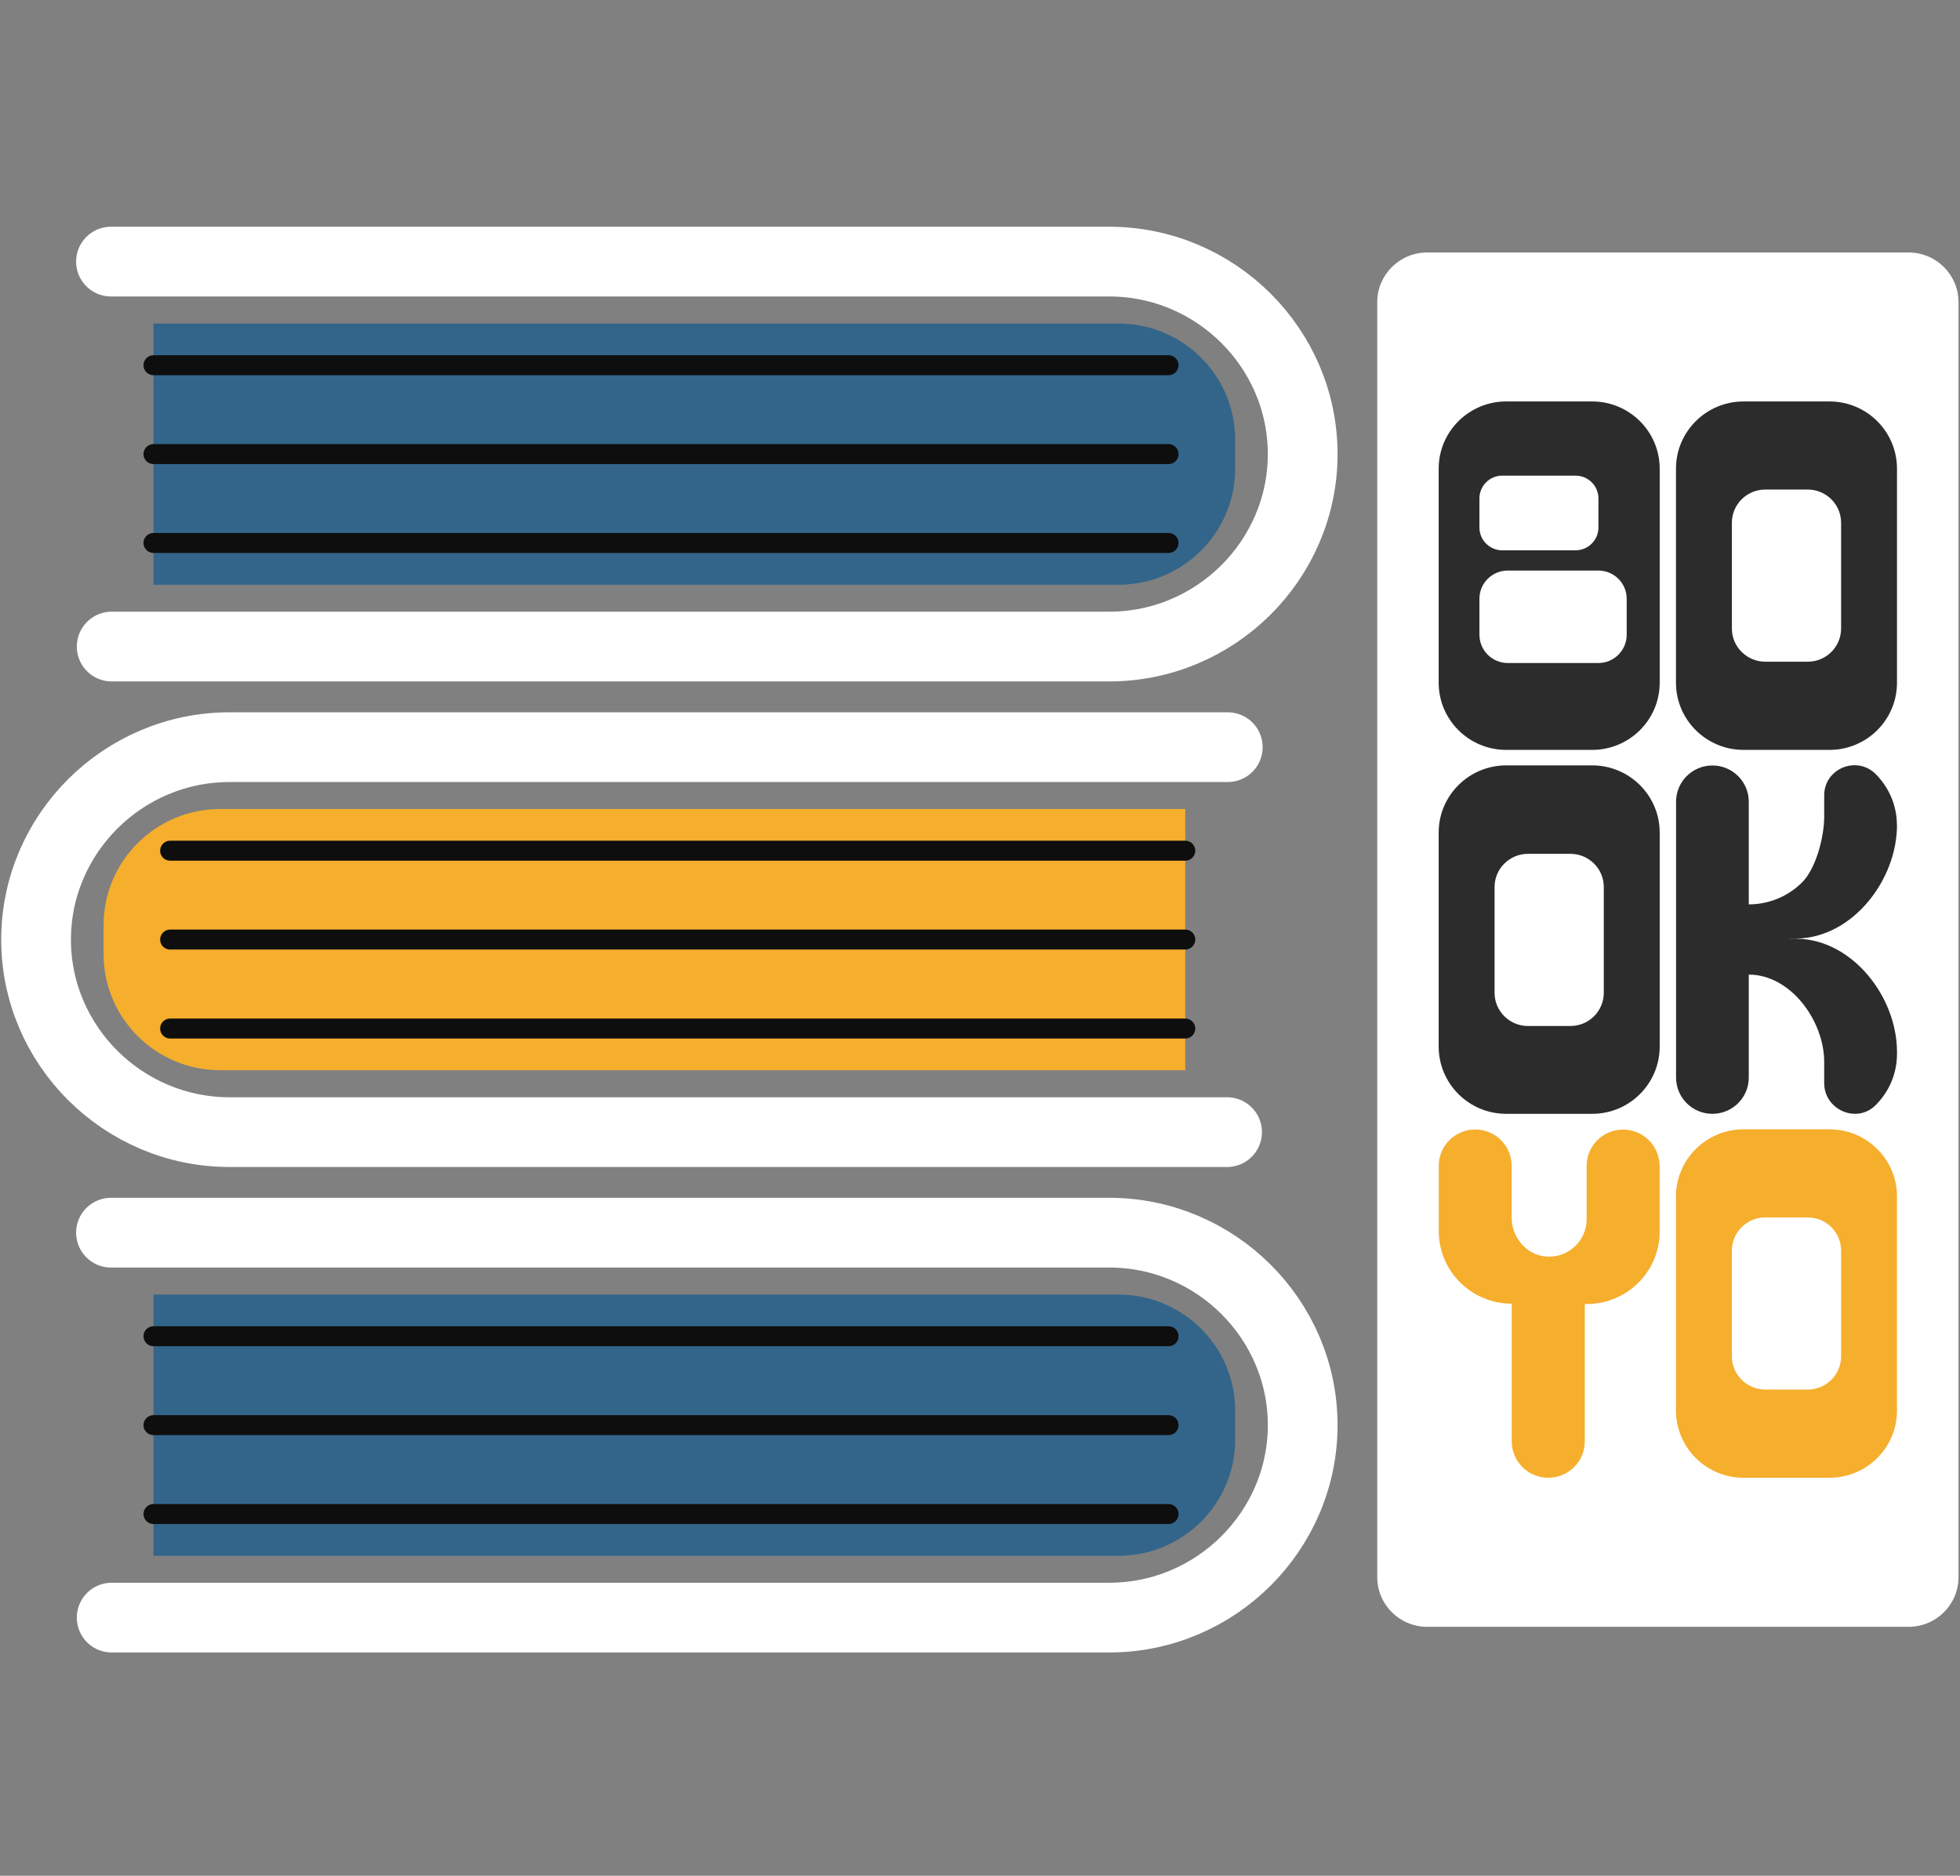 <?xml version="1.0" encoding="UTF-8"?>
<svg xmlns="http://www.w3.org/2000/svg" width="163" height="156" viewBox="0 0 163 156" fill="none">
  <rect x="0" y="0" width="163" height="156" fill="#808080" stroke="none"/>
  <path d="M158.727 21H118.686C116.394 21 114.536 22.849 114.536 25.129V131.169C114.536 133.449 116.394 135.298 118.686 135.298H158.727C161.019 135.298 162.877 133.449 162.877 131.169V25.129C162.877 22.849 161.019 21 158.727 21Z" fill="white"></path>
  <path d="M132.411 33.388H125.259C122.163 33.388 119.645 35.894 119.645 38.981V56.781C119.645 59.862 122.163 62.367 125.259 62.367H132.411C135.508 62.367 138.026 59.862 138.026 56.781V38.981C138.026 35.894 135.508 33.388 132.411 33.388ZM123.034 41.45C123.034 40.409 123.883 39.557 124.937 39.557H131.02C132.074 39.557 132.931 40.402 132.931 41.45V43.868C132.931 44.917 132.082 45.769 131.02 45.769H124.937C123.891 45.769 123.034 44.924 123.034 43.868V41.45ZM135.281 52.79C135.281 54.086 134.226 55.142 132.924 55.142H125.391C124.088 55.142 123.034 54.086 123.034 52.79V49.797C123.034 48.5 124.088 47.452 125.391 47.452H132.924C134.226 47.452 135.281 48.5 135.281 49.797V52.79Z" fill="#2C2C2C"></path>
  <path d="M152.146 33.388H145.002C141.898 33.388 139.38 35.894 139.38 38.981V56.781C139.38 59.862 141.898 62.367 145.002 62.367H152.146C155.25 62.367 157.76 59.862 157.76 56.781V38.981C157.76 35.894 155.25 33.388 152.146 33.388ZM153.112 52.273C153.112 53.795 151.868 55.033 150.338 55.033H146.81C145.28 55.033 144.028 53.795 144.028 52.273V43.475C144.028 41.953 145.272 40.715 146.81 40.715H150.338C151.868 40.715 153.112 41.953 153.112 43.475V52.273Z" fill="#2C2C2C"></path>
  <path d="M132.411 63.656H125.259C122.163 63.656 119.645 66.161 119.645 69.242V87.041C119.645 90.129 122.163 92.635 125.259 92.635H132.411C135.508 92.635 138.026 90.129 138.026 87.041V69.242C138.026 66.161 135.508 63.656 132.411 63.656ZM133.377 82.57C133.377 84.092 132.133 85.33 130.603 85.33H127.067C125.538 85.33 124.293 84.092 124.293 82.57V73.772C124.293 72.25 125.538 71.012 127.067 71.012H130.603C132.133 71.012 133.377 72.25 133.377 73.772V82.57Z" fill="#2C2C2C"></path>
  <path d="M157.76 68.616C157.76 73.189 154.071 77.96 149.467 78.054C149.167 78.054 148.867 78.062 148.566 78.062C148.867 78.062 149.167 78.062 149.467 78.069C154.064 78.164 157.76 82.912 157.76 87.486V87.653C157.76 89.328 157.072 90.843 155.96 91.936C154.386 93.48 151.707 92.285 151.707 90.086V88.331C151.707 84.878 148.903 81.055 145.434 81.055V89.62C145.434 91.287 144.079 92.635 142.41 92.635C140.741 92.635 139.387 91.287 139.387 89.62V66.678C139.387 65.011 140.741 63.663 142.41 63.663C144.079 63.663 145.434 65.011 145.434 66.678V75.214C147.168 75.214 148.735 74.515 149.869 73.386C151.004 72.257 151.707 69.643 151.707 67.916V66.147C151.707 63.925 154.401 62.811 155.982 64.37C157.072 65.462 157.753 66.963 157.753 68.623L157.76 68.616Z" fill="#2C2C2C"></path>
  <path d="M138.026 96.946V102.416C138.026 105.751 135.31 108.453 131.957 108.453H131.796V119.88C131.796 121.548 130.435 122.902 128.758 122.902C127.082 122.902 125.721 121.548 125.721 119.88V108.424C122.368 108.424 119.652 105.722 119.652 102.387V96.954C119.652 95.286 121.014 93.938 122.683 93.938C124.359 93.938 125.713 95.293 125.713 96.954V101.265C125.713 102.882 126.899 104.338 128.517 104.499C130.376 104.681 131.95 103.224 131.95 101.411V96.961C131.95 95.293 133.311 93.946 134.98 93.946C136.657 93.946 138.011 95.3 138.011 96.961L138.026 96.946Z" fill="#F6AE2D"></path>
  <path d="M152.146 93.924H145.002C141.898 93.924 139.38 96.429 139.38 99.51V117.309C139.38 120.397 141.898 122.903 145.002 122.903H152.146C155.25 122.903 157.76 120.397 157.76 117.309V99.51C157.76 96.429 155.25 93.924 152.146 93.924ZM153.112 112.808C153.112 114.331 151.868 115.569 150.338 115.569H146.81C145.28 115.569 144.028 114.331 144.028 112.808V104.011C144.028 102.489 145.272 101.25 146.81 101.25H150.338C151.868 101.25 153.112 102.489 153.112 104.011V112.808Z" fill="#F6AE2D"></path>
  <path d="M9.229 21.757H92.246C101.096 21.757 108.336 28.96 108.336 37.765C108.336 46.57 101.096 53.773 92.246 53.773H9.288" stroke="white" stroke-width="5.8" stroke-miterlimit="10" stroke-linecap="round"></path>
  <path d="M12.765 26.907H93.015C98.373 26.907 102.721 31.233 102.721 36.564V38.974C102.721 44.305 98.373 48.631 93.015 48.631H12.765V26.907Z" fill="#33658A"></path>
  <path d="M12.765 30.373H97.18" stroke="#0E0E0E" stroke-width="1.66" stroke-miterlimit="10" stroke-linecap="round"></path>
  <path d="M12.765 37.765H97.18" stroke="#0E0E0E" stroke-width="1.66" stroke-miterlimit="10" stroke-linecap="round"></path>
  <path d="M12.765 45.157H97.18" stroke="#0E0E0E" stroke-width="1.66" stroke-miterlimit="10" stroke-linecap="round"></path>
  <path d="M102.106 62.141H19.09C10.239 62.141 3 69.344 3 78.149C3 86.954 10.239 94.157 19.09 94.157H102.048" stroke="white" stroke-width="5.8" stroke-miterlimit="10" stroke-linecap="round"></path>
  <path d="M98.571 89.008L18.321 89.008C12.963 89.008 8.614 84.682 8.614 79.351V76.94C8.614 71.609 12.963 67.283 18.321 67.283L98.571 67.283V89.008Z" fill="#F6AE2D"></path>
  <path d="M98.571 70.75H14.148" stroke="#0E0E0E" stroke-width="1.66" stroke-miterlimit="10" stroke-linecap="round"></path>
  <path d="M98.571 78.142H14.148" stroke="#0E0E0E" stroke-width="1.66" stroke-miterlimit="10" stroke-linecap="round"></path>
  <path d="M98.571 85.541H14.148" stroke="#0E0E0E" stroke-width="1.66" stroke-miterlimit="10" stroke-linecap="round"></path>
  <path d="M9.229 102.518H92.246C101.096 102.518 108.336 109.721 108.336 118.526C108.336 127.331 101.096 134.533 92.246 134.533H9.288" stroke="white" stroke-width="5.8" stroke-miterlimit="10" stroke-linecap="round"></path>
  <path d="M12.765 107.667H93.015C98.373 107.667 102.721 111.993 102.721 117.324V119.734C102.721 125.066 98.373 129.392 93.015 129.392H12.765V107.667Z" fill="#33658A"></path>
  <path d="M12.765 111.133H97.18" stroke="#0E0E0E" stroke-width="1.66" stroke-miterlimit="10" stroke-linecap="round"></path>
  <path d="M12.765 118.526H97.18" stroke="#0E0E0E" stroke-width="1.66" stroke-miterlimit="10" stroke-linecap="round"></path>
  <path d="M12.765 125.918H97.18" stroke="#0E0E0E" stroke-width="1.66" stroke-miterlimit="10" stroke-linecap="round"></path>
</svg>
